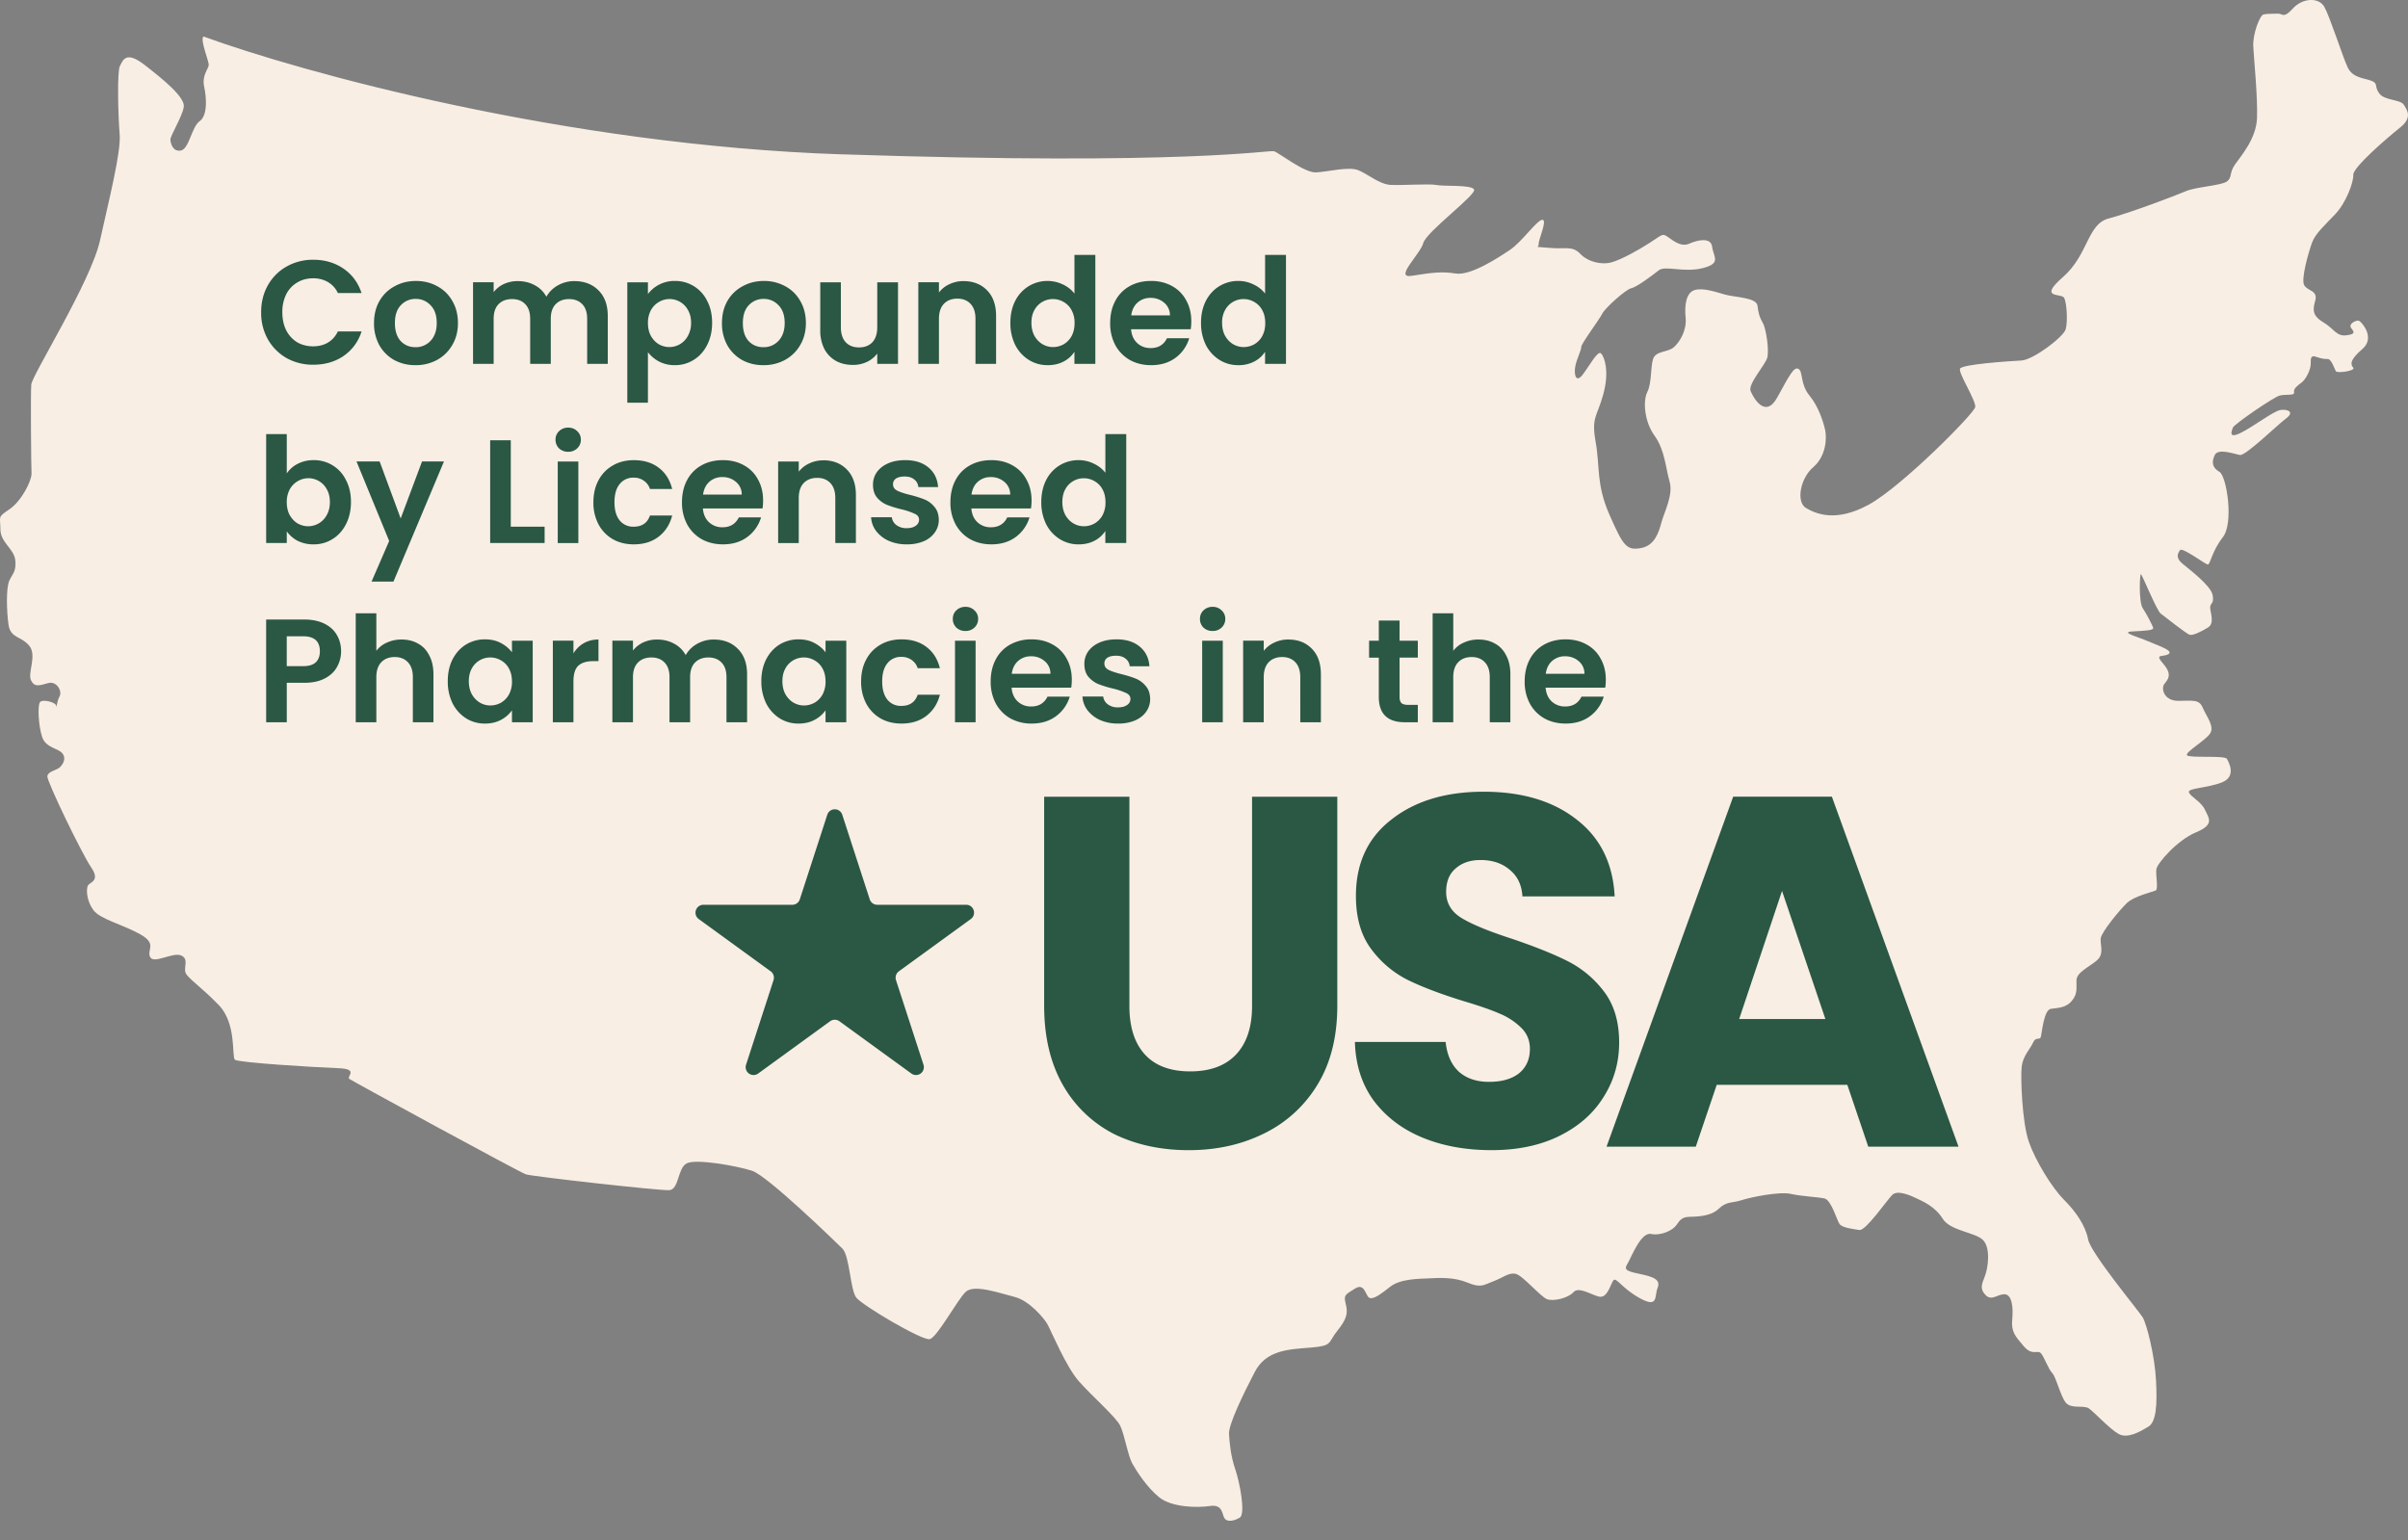 <svg xmlns="http://www.w3.org/2000/svg" width="111" height="71" fill="none"><rect width="100%" height="100%" fill="#808080" stroke="none"/><path fill="#F8EEE3" d="M38.807 7.116c-12.785-.424-24.947-3.8-29.43-5.434-.166.154.264 1.148.244 1.324-.02.175-.323.481-.209.999.114.516.156 1.328-.208 1.58-.365.251-.485 1.274-.86 1.352-.373.078-.481-.324-.49-.497-.01-.174.554-1.075.618-1.514.064-.44-.937-1.26-1.816-1.94-.878-.68-.997-.18-1.13.06-.133.239-.082 2.328-.01 3.138.071.81-.483 2.99-.906 4.9-.423 1.911-3.133 6.208-3.169 6.646-.035.437-.005 3.777.012 4.096.016.32-.457 1.274-1.018 1.652-.562.378-.42.312-.417.922.003.61.628.897.685 1.418.055.52-.114.616-.27.943-.158.328-.131 1.402-.04 2.037.092.634.58.521.952.967.372.445-.08 1.254.083 1.594.163.34.39.24.792.133.4-.108.658.372.526.611-.134.24-.142.618-.152.444-.009-.173-.598-.317-.736-.194-.14.124-.088 1.11.085 1.623.172.514.753.513.94.764.188.252-.001.524-.14.647s-.543.174-.56.407c-.017.233 1.58 3.55 2.021 4.195.44.645-.081.673-.159.85-.078.18-.05.701.262 1.12.313.42 1.342.657 2.15 1.108.809.452.3.711.462 1.051.163.34 1.034-.228 1.42-.074.386.154.116.546.216.802.101.257.702.632 1.531 1.49.83.857.59 2.38.742 2.518.152.137 3.767.355 4.757.39.99.036.369.388.52.496.15.108 7.838 4.297 8.134 4.398.296.1 6.141.754 6.605.73.463-.025.383-1.008.807-1.234.424-.226 2.302.112 3.01.337.71.224 3.832 3.257 4.17 3.588.336.331.36 1.899.64 2.262.281.363 3.04 1.992 3.385 1.915.344-.076 1.27-1.81 1.658-2.178.387-.37 1.572.062 2.25.23.677.168 1.358.975 1.518 1.258.16.282.858 1.96 1.445 2.626.587.667 1.714 1.654 1.909 2.05.195.398.364 1.406.556 1.744.192.339.668 1.099 1.244 1.562.577.464 1.74.49 2.346.4.605-.089.544.408.67.576.124.168.413.124.694-.037.283-.16.003-1.627-.203-2.226-.206-.6-.267-1.207-.29-1.641-.022-.435.66-1.837 1.188-2.852.528-1.016 1.573-1.041 2.585-1.123 1.014-.082.774-.215 1.21-.76.437-.547.51-.812.4-1.242-.11-.43-.023-.435.428-.72.45-.285.483.352.661.43.179.078.487-.141.962-.515.474-.373 1.346-.361 1.81-.385.463-.025 1.13-.06 1.754.199.624.258.732.107 1.188-.063.456-.169.705-.414 1.028-.344.323.07 1.16 1.073 1.456 1.174.296.1.956-.05 1.204-.325.247-.274.79.104 1.172.2.383.096.525-.521.66-.732.134-.21.365.33 1.233.807.868.478.663-.092.818-.478.154-.386-.201-.513-.877-.652-.676-.139-.651-.227-.491-.497.16-.27.594-1.426 1.064-1.334.47.091 1.008-.17 1.17-.41.161-.24.271-.363.56-.378.29-.015.99.006 1.377-.363s.625-.265 1.054-.403c.428-.14 1.75-.412 2.28-.294.529.117 1.228.139 1.551.21.323.07.576 1.015.701 1.183.125.168.622.229.915.272.293.043 1.265-1.374 1.513-1.62.25-.245.874.042 1.143.173.268.131.832.363 1.181.927.35.562 1.486.619 1.853.977.368.359.242 1.296.088 1.681-.154.386-.23.593.046.87.276.276.549-.058.87-.046.32.013.406.56.35 1.144-.057.584.127.778.53 1.251.402.473.646.14.802.336.155.195.328.71.512.903.184.194.375 1.055.623 1.362.249.307.82.103 1.06.264.241.162.95.939 1.37 1.178.419.24 1.01-.111 1.377-.333.366-.223.412-1.01.353-2.14-.06-1.13-.426-2.593-.617-2.903-.19-.31-2.392-2.954-2.512-3.588-.12-.633-.561-1.278-1.113-1.83-.552-.552-1.314-1.791-1.622-2.676-.308-.884-.388-2.972-.327-3.47.061-.497.394-.805.524-1.102.13-.298.316-.075.363-.28.047-.206.14-1.228.456-1.274.318-.046.696-.037.969-.37.273-.334.203-.563.212-.942.01-.378.578-.61.94-.92.361-.31.136-.734.179-1.026.043-.294.89-1.326 1.222-1.634.332-.307 1.165-.497 1.307-.562.142-.066-.009-.726.036-.99.044-.264.947-1.328 1.829-1.694.882-.366.575-.669.41-1.038-.164-.37-.671-.605-.739-.804-.069-.2.833-.189 1.516-.457.684-.269.33-.918.234-1.088-.096-.17-1.745-.025-1.84-.165-.094-.14.809-.652 1.053-.985.244-.332-.158-.805-.324-1.203-.167-.398-.453-.325-1.121-.32-.668.006-.815-.567-.651-.78.163-.211.384-.426-.049-.926s-.015-.29.238-.449c.253-.158-.455-.383-.931-.59-.476-.207-1.33-.425-.722-.456.609-.032.986-.052.95-.166-.034-.115-.293-.624-.482-.905-.19-.28-.142-1.591-.083-1.565.06.026.728 1.676.91 1.812.18.136 1.181.927 1.329.977.148.05.544-.145.854-.335.31-.191.11-.674.098-.906-.012-.232.195-.156.114-.587-.08-.432-1.049-1.166-1.382-1.44-.335-.272-.229-.481-.121-.632.108-.151 1.168.665 1.284.66.116-.007.173-.591.69-1.257.517-.666.172-2.828-.158-3.014-.329-.186-.372-.445-.215-.773.158-.328.899-.047 1.162-.003.264.044 1.702-1.368 2.121-1.68.42-.313.064-.44-.253-.394-.317.046-1.239.762-1.833 1.055-.595.293-.412-.095-.362-.243.05-.148 1.873-1.405 2.16-1.478.287-.073.699.021.661-.151-.037-.165.166-.315.331-.437l.023-.017c.168-.125.434-.575.416-.923-.018-.348.13-.297.278-.247.148.05.325.1.499.09.173-.009.314.449.378.562.064.112.929-.02.805-.159-.123-.139-.192-.338.42-.864.611-.527-.037-1.248-.155-1.3-.119-.052-.516.143-.36.339.155.195.189.28-.245.332-.433.052-.568-.319-1.018-.586-.45-.267-.549-.495-.401-.996.148-.502-.343-.447-.503-.73-.16-.281.209-1.55.362-1.965.153-.415.569-.785 1.065-1.305.496-.52.853-1.469.835-1.817-.018-.347 1.567-1.709 2.152-2.175.586-.466.336-.802.178-1.055-.159-.254-.882-.187-1.132-.523-.25-.335-.024-.463-.379-.59-.356-.127-.85-.13-1.078-.612-.229-.482-.82-2.34-1.076-2.791-.256-.452-1.01-.412-1.449.076-.44.488-.482.228-.685.239-.203.01-.494-.003-.667.035-.172.038-.505.898-.474 1.477.03.58.209 2.343.172 3.304-.036.96-.75 1.754-1.02 2.146-.271.391-.115.587-.367.774-.251.188-1.44.25-1.894.448-.455.198-2.592 1.007-3.567 1.262-.974.254-.929 1.676-2.096 2.696-1.167 1.02-.078.73.05.956.128.226.174 1.095.076 1.449-.098.354-1.495 1.415-2.046 1.443-.55.03-2.751.173-2.828.38-.076.208.746 1.473.703 1.766-.043.292-3.382 3.664-4.908 4.499-1.525.835-2.448.418-2.898.151-.45-.267-.274-1.35.338-1.877.612-.526.626-1.37.55-1.714-.077-.345-.288-1.06-.723-1.59-.434-.529-.29-1.089-.5-1.223-.21-.134-.42.284-.978 1.3-.557 1.018-1.103.03-1.235-.283-.133-.313.664-1.198.763-1.522.1-.325-.04-1.335-.2-1.617-.16-.282-.197-.425-.246-.8-.049-.376-1.037-.382-1.48-.505-.442-.122-1.004-.325-1.406-.216-.4.108-.486.693-.427 1.271.06.578-.261 1.118-.539 1.365-.277.247-.834.16-.96.544-.124.385-.057 1.108-.268 1.525-.21.418-.132 1.373.338 2.017.47.644.515 1.513.691 2.114.177.6-.246 1.407-.368 1.85l-.005.02c-.122.441-.296 1.072-.948 1.192-.662.122-.82-.102-1.445-1.522-.627-1.42-.436-2.215-.642-3.367-.205-1.152.057-1.136.35-2.198.293-1.061.056-1.717-.098-1.883-.154-.166-.524.55-.85.974-.327.424-.409-.037-.34-.389.069-.352.28-.74.273-.886-.007-.145.835-1.264.966-1.532.132-.269 1.103-1.133 1.334-1.174.23-.041.957-.574 1.264-.822.307-.248 1.14.115 2.029-.106.89-.221.495-.52.442-.982-.053-.462-.684-.313-1.054-.148-.368.164-.703-.109-.974-.298-.271-.19-.24-.133-.83.247s-1.297.765-1.754.905c-.458.14-1.104 0-1.473-.388-.37-.387-.679-.197-1.438-.273-.76-.076-.464.024-.475-.179-.01-.203.408-1.096.175-1.113-.234-.017-.935 1.008-1.497 1.386-.561.378-1.826 1.2-2.5 1.09-.662-.108-1.174-.028-1.983.099l-.046.007c-.835.13.385-.98.532-1.51.146-.53 2.497-2.252 2.34-2.476-.157-.224-1.402-.13-1.725-.2-.323-.071-1.597.025-2.121-.006-.525-.03-1.044-.498-1.489-.677-.445-.18-1.39.072-1.941.101-.551.029-1.704-.9-1.94-.973-.236-.076-3.946.67-19.926.14Z"/><path fill="#2B5745" d="M85.156 50.013h-6.022l-.965 2.85h-4.114l5.838-16.134h4.55l5.837 16.133h-4.16l-.965-2.85Zm-1.012-3.034-1.999-5.906-1.976 5.906h3.975Zm-15.39 6.044c-1.18 0-2.238-.191-3.172-.574-.934-.383-1.685-.95-2.252-1.7-.552-.752-.843-1.655-.874-2.713h4.183c.061.598.268 1.058.62 1.38.353.306.813.459 1.38.459.582 0 1.041-.13 1.378-.39.337-.277.506-.652.506-1.127 0-.398-.138-.728-.413-.988a3.086 3.086 0 0 0-.989-.644c-.383-.168-.934-.36-1.654-.574-1.042-.322-1.893-.644-2.552-.965a4.72 4.72 0 0 1-1.7-1.425c-.475-.628-.712-1.448-.712-2.46 0-1.5.544-2.673 1.631-3.515 1.088-.859 2.505-1.288 4.252-1.288 1.777 0 3.21.43 4.297 1.288 1.088.842 1.67 2.022 1.747 3.539h-4.252c-.03-.521-.222-.927-.574-1.218-.353-.307-.805-.46-1.356-.46-.475 0-.858.13-1.15.39-.29.246-.436.606-.436 1.081 0 .52.245.927.735 1.218.49.291 1.257.605 2.299.942 1.041.353 1.884.69 2.528 1.011a4.81 4.81 0 0 1 1.7 1.402c.475.613.713 1.402.713 2.367 0 .92-.238 1.755-.713 2.505-.46.751-1.134 1.349-2.022 1.793-.889.444-1.938.666-3.149.666ZM52.061 36.73v9.652c0 .965.238 1.708.713 2.229.475.52 1.172.781 2.091.781.92 0 1.624-.26 2.114-.781.49-.521.736-1.264.736-2.23V36.73h3.93v9.63c0 1.44-.307 2.658-.92 3.654a5.872 5.872 0 0 1-2.481 2.252c-1.027.505-2.176.758-3.448.758-1.271 0-2.413-.245-3.424-.735a5.676 5.676 0 0 1-2.367-2.252c-.582-1.012-.873-2.237-.873-3.678V36.73h3.93Zm21.961-5.395c0 .136-.01.258-.027.366h-2.749c.023.272.118.485.285.639a.88.88 0 0 0 .618.23c.353 0 .604-.152.753-.455h1.025a1.73 1.73 0 0 1-.625.896c-.307.231-.685.346-1.133.346-.362 0-.688-.079-.977-.237a1.746 1.746 0 0 1-.672-.685 2.115 2.115 0 0 1-.238-1.019c0-.389.08-.73.238-1.024.15-.287.382-.523.665-.679.285-.158.613-.238.984-.238.357 0 .676.077.957.231.28.15.51.378.658.659.159.28.238.604.238.97Zm-.984-.271a.743.743 0 0 0-.265-.584.929.929 0 0 0-.631-.224.867.867 0 0 0-.597.217c-.159.14-.256.337-.292.59h1.785Zm-4.88-1.581c.284 0 .537.062.76.19.221.121.393.305.515.55.127.239.19.528.19.868v2.205h-.95V31.22c0-.299-.075-.527-.224-.686-.15-.162-.353-.244-.61-.244-.263 0-.472.082-.625.244-.15.159-.224.387-.224.686v2.076h-.95v-5.022h.95v1.73a1.22 1.22 0 0 1 .489-.38 1.58 1.58 0 0 1 .678-.141Zm-3.643.834v1.82c0 .126.029.218.088.277.063.054.168.082.312.082h.441v.8h-.597c-.8 0-1.201-.388-1.201-1.167v-1.811h-.448v-.781h.448v-.93h.957v.93h.841v.78h-.841Zm-5.127-.834c.448 0 .81.142 1.086.427.276.28.414.674.414 1.18v2.206h-.95V31.22c0-.299-.075-.527-.224-.686-.15-.162-.353-.244-.611-.244-.262 0-.47.082-.625.244-.149.159-.224.387-.224.686v2.076h-.95v-3.76h.95v.47c.128-.164.293-.295.482-.38.204-.097.427-.146.652-.143Zm-3.49-.394a.6.6 0 0 1-.422-.156.544.544 0 0 1-.162-.4c0-.159.054-.29.162-.394a.584.584 0 0 1 .421-.163.56.56 0 0 1 .414.163.51.51 0 0 1 .17.393.533.533 0 0 1-.17.4.576.576 0 0 1-.414.157Zm.468.448v3.76h-.95v-3.76h.95Zm-4.828 3.82a2.02 2.02 0 0 1-.827-.162 1.517 1.517 0 0 1-.584-.455 1.155 1.155 0 0 1-.23-.631h.956a.525.525 0 0 0 .21.36.759.759 0 0 0 .469.142c.18 0 .321-.036.42-.109a.326.326 0 0 0 .157-.278c0-.122-.064-.213-.19-.271a3.131 3.131 0 0 0-.59-.204 5.157 5.157 0 0 1-.693-.21 1.229 1.229 0 0 1-.461-.333c-.127-.15-.19-.35-.19-.604 0-.208.058-.398.176-.57.122-.172.294-.308.516-.407.226-.1.49-.15.794-.15.448 0 .805.114 1.072.34.267.222.414.522.442.902h-.91a.478.478 0 0 0-.19-.352c-.109-.091-.256-.136-.441-.136-.172 0-.306.032-.4.095a.305.305 0 0 0-.136.264c0 .127.063.225.19.292.126.064.323.13.59.197.272.068.495.138.672.21.176.073.328.186.455.34.131.15.199.348.203.597a.982.982 0 0 1-.183.584c-.118.172-.29.307-.516.407a1.963 1.963 0 0 1-.78.142Zm-2.132-2.022c0 .136-.009.258-.027.366h-2.748c.022.272.117.485.285.639a.88.88 0 0 0 .617.23c.353 0 .604-.152.754-.455h1.025a1.73 1.73 0 0 1-.625.896c-.308.231-.686.346-1.133.346a2.01 2.01 0 0 1-.978-.237 1.747 1.747 0 0 1-.671-.685 2.116 2.116 0 0 1-.238-1.019c0-.389.08-.73.238-1.024.15-.287.381-.523.664-.679a2 2 0 0 1 .985-.238c.357 0 .676.077.956.231.28.15.51.378.659.659.158.28.237.604.237.97Zm-.984-.271a.744.744 0 0 0-.265-.584.928.928 0 0 0-.63-.224.868.868 0 0 0-.598.217c-.158.14-.256.337-.291.59h1.784Zm-3.918-1.975a.599.599 0 0 1-.42-.156.544.544 0 0 1-.163-.4c0-.159.054-.29.162-.394a.583.583 0 0 1 .421-.163.56.56 0 0 1 .414.163.51.51 0 0 1 .17.393.533.533 0 0 1-.17.4.577.577 0 0 1-.414.157Zm.468.448v3.76h-.95v-3.76h.95Zm-5.277 1.88c0-.39.08-.73.238-1.018.15-.285.378-.521.658-.68.28-.162.602-.244.964-.244.466 0 .85.118 1.154.353.307.231.513.557.617.978h-1.024a.727.727 0 0 0-.279-.38.77.77 0 0 0-.475-.143.78.78 0 0 0-.645.299c-.158.194-.237.473-.237.834 0 .358.079.636.237.835a.787.787 0 0 0 .645.292c.385 0 .636-.172.754-.516h1.024c-.104.407-.31.731-.617.97-.308.24-.693.36-1.154.36-.362 0-.683-.079-.964-.237a1.727 1.727 0 0 1-.658-.679 2.13 2.13 0 0 1-.238-1.025Zm-4.6-.014c0-.38.075-.717.225-1.011.153-.294.36-.52.617-.679.264-.159.567-.241.875-.238.281 0 .526.057.733.17.213.113.383.256.51.428v-.536h.956v3.76h-.956v-.55a1.436 1.436 0 0 1-.51.441c-.212.113-.459.17-.74.17-.316 0-.606-.081-.868-.244a1.749 1.749 0 0 1-.618-.686 2.265 2.265 0 0 1-.223-1.025Zm2.96.014c0-.231-.045-.428-.136-.591a.93.93 0 0 0-.367-.38.961.961 0 0 0-.495-.136.96.96 0 0 0-.855.51c-.09.162-.136.357-.136.583 0 .226.045.425.136.597.095.168.217.296.366.387a.95.95 0 0 0 .49.136.998.998 0 0 0 .495-.13.988.988 0 0 0 .366-.38 1.24 1.24 0 0 0 .136-.596Zm-5.157-1.934c.46 0 .832.142 1.112.427.285.28.428.674.428 1.18v2.206h-.95V31.22c0-.294-.075-.518-.224-.672-.15-.159-.353-.238-.61-.238-.258 0-.465.08-.619.238-.149.154-.223.378-.223.672v2.076h-.95V31.22c0-.294-.075-.518-.224-.672-.15-.159-.353-.238-.61-.238-.264 0-.471.08-.625.238-.15.154-.225.378-.225.672v2.076h-.95v-3.76h.95v.456c.122-.159.279-.283.469-.374.2-.091.418-.137.638-.135.294 0 .556.063.787.19.23.122.41.298.537.529.124-.22.307-.4.529-.522a1.53 1.53 0 0 1 .76-.197Zm-6.464.637c.123-.199.28-.355.476-.468.198-.113.425-.17.678-.17v.998h-.25c-.3 0-.525.07-.68.21-.149.14-.224.385-.224.733v1.873h-.95v-3.76h.95v.585Zm-5.793 1.283c0-.38.074-.717.223-1.011.154-.294.36-.52.618-.679.264-.159.567-.241.875-.238.281 0 .525.057.733.17.213.113.383.256.51.428v-.536h.956v3.76H23.6v-.55a1.436 1.436 0 0 1-.51.441c-.212.113-.459.17-.74.17-.316 0-.606-.081-.868-.244a1.753 1.753 0 0 1-.618-.686 2.265 2.265 0 0 1-.223-1.025Zm2.959.014c0-.231-.046-.428-.136-.591a.929.929 0 0 0-.367-.38.96.96 0 0 0-.495-.136.96.96 0 0 0-.855.51c-.09.162-.136.357-.136.583 0 .226.045.425.136.597.095.168.217.296.366.387a.948.948 0 0 0 .489.136.998.998 0 0 0 .495-.13.988.988 0 0 0 .367-.38 1.24 1.24 0 0 0 .136-.596Zm-5.085-1.934c.285 0 .539.062.76.19.222.121.394.305.516.55.127.239.19.528.19.868v2.205h-.95V31.22c0-.299-.075-.527-.224-.686-.15-.162-.353-.244-.61-.244-.263 0-.471.082-.625.244-.15.159-.224.387-.224.686v2.076h-.95v-5.022h.95v1.73a1.21 1.21 0 0 1 .488-.38 1.59 1.59 0 0 1 .68-.141Zm-2.792.542a1.45 1.45 0 0 1-.183.713c-.118.222-.306.4-.563.536-.254.136-.575.204-.964.204h-.794v1.818h-.95V28.56h1.744c.366 0 .679.064.937.19.258.127.45.301.577.523.13.222.196.473.196.753Zm-1.75.686c.262 0 .456-.06.583-.177.127-.122.19-.291.19-.509 0-.461-.258-.692-.774-.692h-.753v1.378h.753ZM48 23.14c0-.38.075-.716.224-1.01a1.68 1.68 0 0 1 .624-.679 1.66 1.66 0 0 1 .876-.238c.244 0 .477.055.699.163.221.105.398.245.53.42v-1.784h.963v5.022h-.964v-.556c-.123.19-.294.345-.495.448-.213.113-.46.17-.74.17a1.616 1.616 0 0 1-.869-.245 1.73 1.73 0 0 1-.624-.685A2.264 2.264 0 0 1 48 23.142Zm2.959.015c0-.231-.045-.428-.136-.591a.927.927 0 0 0-.366-.38.96.96 0 0 0-.496-.136.96.96 0 0 0-.855.51c-.09.162-.136.357-.136.583 0 .226.046.425.136.597.095.168.217.297.367.387a.95.95 0 0 0 .488.136.997.997 0 0 0 .496-.13.983.983 0 0 0 .366-.38 1.24 1.24 0 0 0 .136-.596Zm-3.408-.082c0 .136-.01.258-.028.366h-2.748c.022.272.117.485.285.639a.88.88 0 0 0 .617.23c.353 0 .605-.152.754-.455h1.025a1.73 1.73 0 0 1-.625.896c-.307.231-.685.346-1.133.346-.362 0-.688-.079-.977-.237a1.747 1.747 0 0 1-.672-.686 2.113 2.113 0 0 1-.238-1.017c0-.39.08-.731.238-1.025.15-.287.381-.523.665-.679.285-.158.613-.238.984-.238.357 0 .676.077.957.231.28.15.51.378.658.659.158.28.238.603.238.97Zm-.984-.272a.743.743 0 0 0-.265-.583.929.929 0 0 0-.631-.224.867.867 0 0 0-.597.217c-.159.14-.256.337-.292.59h1.785Zm-4.77 2.294a2.02 2.02 0 0 1-.829-.162 1.52 1.52 0 0 1-.584-.455 1.156 1.156 0 0 1-.23-.631h.956a.524.524 0 0 0 .211.36.757.757 0 0 0 .468.142c.181 0 .321-.036.42-.109a.327.327 0 0 0 .157-.278c0-.122-.063-.213-.19-.271a3.138 3.138 0 0 0-.59-.204 5.219 5.219 0 0 1-.693-.21 1.227 1.227 0 0 1-.461-.333c-.127-.15-.19-.35-.19-.604 0-.208.058-.398.176-.57.122-.172.294-.308.516-.407.226-.1.49-.15.794-.15.448 0 .806.114 1.072.34.267.222.414.522.442.902h-.91a.478.478 0 0 0-.19-.352c-.108-.091-.256-.136-.441-.136-.172 0-.306.032-.4.095a.305.305 0 0 0-.136.264c0 .127.063.224.19.292.127.064.323.13.59.197.229.054.453.125.672.21.178.074.334.19.455.34.131.15.199.348.203.597a.983.983 0 0 1-.183.584 1.18 1.18 0 0 1-.516.407 1.962 1.962 0 0 1-.78.142Zm-3.843-3.875c.448 0 .81.143 1.086.428.276.28.414.674.414 1.18v2.206h-.95V22.96c0-.299-.075-.527-.224-.686-.15-.162-.353-.244-.611-.244-.263 0-.47.082-.625.244-.149.159-.224.387-.224.686v2.076h-.95v-3.76h.95v.469c.127-.163.287-.29.482-.38.204-.096.426-.145.652-.143Zm-2.778 1.853c0 .136-.008.258-.027.366h-2.748c.022.272.117.485.285.639a.88.88 0 0 0 .617.23c.353 0 .604-.152.754-.455h1.025a1.73 1.73 0 0 1-.625.896c-.307.231-.685.346-1.133.346-.362 0-.688-.079-.977-.237a1.75 1.75 0 0 1-.673-.686 2.117 2.117 0 0 1-.237-1.017c0-.39.079-.731.237-1.025a1.65 1.65 0 0 1 .666-.679c.285-.158.613-.238.984-.238.357 0 .676.077.957.231.28.15.51.378.658.659.158.28.237.603.237.97Zm-.984-.272a.741.741 0 0 0-.264-.583.927.927 0 0 0-.632-.224.868.868 0 0 0-.597.217c-.158.14-.255.337-.291.59h1.784Zm-6.838.354c0-.39.08-.73.238-1.019.15-.285.378-.52.658-.678.28-.163.602-.244.964-.244.466 0 .85.117 1.154.352.307.23.513.557.617.978h-1.024a.725.725 0 0 0-.279-.38.77.77 0 0 0-.475-.143.78.78 0 0 0-.645.299c-.158.194-.237.473-.237.834 0 .358.079.636.237.835a.788.788 0 0 0 .645.292c.385 0 .636-.172.754-.516h1.024c-.104.407-.31.731-.617.97-.308.24-.692.36-1.154.36-.362 0-.683-.079-.964-.237a1.728 1.728 0 0 1-.658-.679 2.129 2.129 0 0 1-.238-1.024Zm-1.163-2.328a.596.596 0 0 1-.42-.156.545.545 0 0 1-.163-.4.52.52 0 0 1 .163-.394.582.582 0 0 1 .42-.163c.168 0 .306.054.415.163.113.104.17.235.17.393a.532.532 0 0 1-.17.4.576.576 0 0 1-.415.157Zm.469.448v3.76h-.95v-3.76h.95Zm-3.115 3.006h1.56v.753h-2.51v-4.737h.95v3.984Zm-3.08-3.006-2.328 5.538h-1.01l.813-1.874-1.506-3.665H17.5l.97 2.628.984-2.627h1.011Zm-7.246.55c.128-.187.3-.339.502-.442a1.58 1.58 0 0 1 .74-.17 1.628 1.628 0 0 1 1.486.917c.154.29.231.626.231 1.01 0 .386-.077.727-.23 1.026-.15.294-.356.522-.619.685a1.592 1.592 0 0 1-.868.244 1.61 1.61 0 0 1-.74-.162 1.47 1.47 0 0 1-.502-.435v.536h-.95v-5.022h.95v1.812Zm1.988 1.316c0-.226-.047-.42-.142-.584a.961.961 0 0 0-1.344-.373.988.988 0 0 0-.367.38 1.23 1.23 0 0 0-.135.59c0 .226.045.423.135.591.096.167.218.296.367.387a.988.988 0 0 0 .489.129.972.972 0 0 0 .855-.523c.095-.167.142-.366.142-.597Zm40.156-8.26c0-.38.075-.718.224-1.012.154-.294.362-.52.625-.679a1.66 1.66 0 0 1 .875-.238c.244 0 .477.055.699.163.222.105.398.245.53.421v-1.785h.963v5.022h-.964v-.556a1.284 1.284 0 0 1-.495.448 1.55 1.55 0 0 1-.74.17c-.316 0-.606-.081-.868-.244a1.736 1.736 0 0 1-.625-.686 2.262 2.262 0 0 1-.224-1.025Zm2.96.013c0-.231-.046-.428-.136-.591a.929.929 0 0 0-.367-.38.96.96 0 0 0-.495-.136.965.965 0 0 0-.855.51 1.174 1.174 0 0 0-.136.583c0 .226.045.426.136.597.095.168.217.296.366.387.154.09.316.136.489.136a1 1 0 0 0 .495-.129.987.987 0 0 0 .367-.38 1.24 1.24 0 0 0 .135-.598Zm-3.409-.082c0 .136-.009.258-.027.366h-2.749c.023.272.118.485.285.639.168.154.373.23.618.23.353 0 .604-.151.753-.455h1.025a1.73 1.73 0 0 1-.624.897c-.308.23-.686.346-1.134.346-.362 0-.687-.08-.977-.238a1.749 1.749 0 0 1-.672-.685 2.114 2.114 0 0 1-.237-1.018c0-.39.079-.731.237-1.025.15-.287.382-.523.665-.679.285-.158.613-.238.984-.238.358 0 .677.077.957.231.28.15.51.379.659.659.158.28.237.604.237.97Zm-.984-.271a.743.743 0 0 0-.265-.584.928.928 0 0 0-.63-.224.865.865 0 0 0-.598.217c-.159.14-.256.337-.292.59h1.785Zm-7.355.34c0-.38.074-.718.224-1.012a1.69 1.69 0 0 1 .624-.679 1.663 1.663 0 0 1 1.575-.075c.221.105.398.245.53.421v-1.785h.963v5.022h-.964v-.556a1.285 1.285 0 0 1-.495.448c-.213.113-.46.17-.74.17-.317 0-.606-.081-.869-.244a1.736 1.736 0 0 1-.624-.686 2.258 2.258 0 0 1-.224-1.025Zm2.959.013a1.2 1.2 0 0 0-.136-.591.928.928 0 0 0-.366-.38.96.96 0 0 0-.496-.136.965.965 0 0 0-.855.51c-.09.162-.136.357-.136.583 0 .226.046.426.136.597.095.168.217.296.367.387.154.09.316.136.488.136a1 1 0 0 0 .496-.129.988.988 0 0 0 .366-.38c.09-.168.136-.367.136-.598Zm-5.118-1.934c.448 0 .81.142 1.086.427.276.28.414.674.414 1.18v2.207h-.95v-2.077c0-.299-.075-.527-.225-.686-.149-.162-.352-.244-.61-.244-.263 0-.47.082-.625.244-.149.159-.224.387-.224.686v2.076h-.95v-3.76h.95v.469a1.29 1.29 0 0 1 .482-.38c.204-.096.426-.145.652-.143Zm-3.021.053v3.76h-.957V16.3a1.279 1.279 0 0 1-.482.387 1.48 1.48 0 0 1-.638.136c-.294 0-.555-.061-.78-.183a1.367 1.367 0 0 1-.537-.55 1.866 1.866 0 0 1-.19-.868v-2.207h.95v2.07c0 .3.075.53.224.693.15.158.353.238.611.238.263 0 .468-.08.618-.238.149-.163.224-.394.224-.692v-2.07h.957Zm-6.208 3.822c-.362 0-.688-.08-.977-.238a1.782 1.782 0 0 1-.686-.685 2.067 2.067 0 0 1-.244-1.018c0-.385.083-.724.25-1.018a1.77 1.77 0 0 1 .7-.679c.294-.163.622-.244.984-.244a2 2 0 0 1 .984.244c.291.155.531.39.692.679.172.294.258.633.258 1.018 0 .384-.088.724-.264 1.018-.168.29-.412.526-.706.685a2.056 2.056 0 0 1-.991.238Zm0-.829a.928.928 0 0 0 .848-.502c.09-.167.136-.37.136-.61 0-.358-.095-.632-.285-.822a.91.91 0 0 0-.686-.292.91.91 0 0 0-.685.292c-.181.19-.272.464-.272.822 0 .357.089.633.265.828.181.19.407.284.679.284Zm-5.32-2.45a1.527 1.527 0 0 1 1.242-.604 1.628 1.628 0 0 1 1.487.917c.154.29.23.626.23 1.011 0 .385-.076.726-.23 1.025-.15.294-.355.522-.618.685a1.592 1.592 0 0 1-.868.244 1.54 1.54 0 0 1-.733-.169 1.575 1.575 0 0 1-.51-.428v2.328h-.95v-5.551h.95v.543Zm1.99 1.324c0-.226-.048-.42-.143-.584a.962.962 0 0 0-1.344-.373.988.988 0 0 0-.367.38 1.23 1.23 0 0 0-.135.59c0 .227.045.424.135.591.095.168.218.296.367.387a.989.989 0 0 0 .489.129.97.97 0 0 0 .855-.523 1.19 1.19 0 0 0 .142-.597Zm-5.381-1.92c.46 0 .832.142 1.112.427.285.28.428.674.428 1.18v2.207h-.95v-2.077c0-.294-.075-.518-.224-.672-.15-.158-.353-.237-.61-.237-.259 0-.465.079-.619.237-.149.154-.224.377-.224.672v2.076h-.95v-2.076c0-.294-.074-.518-.224-.672-.149-.158-.353-.237-.61-.237-.263 0-.471.079-.625.237-.149.154-.224.377-.224.672v2.076h-.95v-3.76h.95v.455a1.27 1.27 0 0 1 .468-.373c.2-.091.418-.138.638-.136.294 0 .557.064.788.19.23.122.41.299.536.53.125-.22.308-.4.53-.523.231-.13.493-.198.76-.197Zm-7.328 3.874a2.01 2.01 0 0 1-.978-.237 1.783 1.783 0 0 1-.685-.685 2.067 2.067 0 0 1-.244-1.018c0-.385.083-.724.25-1.018.165-.288.408-.523.7-.679.294-.163.622-.244.984-.244s.69.081.984.244c.29.155.531.39.692.679.172.294.258.633.258 1.018 0 .384-.088.724-.265 1.018a1.8 1.8 0 0 1-.705.685 2.058 2.058 0 0 1-.991.238Zm0-.828a.929.929 0 0 0 .848-.502c.09-.167.136-.37.136-.61 0-.358-.095-.632-.285-.822a.91.91 0 0 0-.686-.292.91.91 0 0 0-.685.292c-.182.19-.272.464-.272.822 0 .357.089.633.265.828.181.19.407.284.679.284Zm-7.11-1.608c0-.466.104-.882.312-1.249.203-.36.5-.66.862-.862a2.445 2.445 0 0 1 1.229-.312c.529 0 .993.136 1.39.407.399.272.677.648.835 1.127h-1.092a1.127 1.127 0 0 0-.462-.509 1.325 1.325 0 0 0-.678-.17c-.276 0-.523.066-.74.197a1.32 1.32 0 0 0-.502.543 1.83 1.83 0 0 0-.177.828c0 .312.06.588.177.828.122.235.29.419.502.55.217.127.464.19.74.19.258 0 .484-.056.678-.17.2-.117.353-.29.462-.516h1.092a2.127 2.127 0 0 1-.834 1.134c-.394.267-.858.4-1.392.4a2.49 2.49 0 0 1-1.228-.305 2.316 2.316 0 0 1-.862-.862 2.484 2.484 0 0 1-.312-1.249Zm26.096 23.165a.363.363 0 0 1 .692 0l1.266 3.898a.363.363 0 0 0 .346.25h4.098c.352 0 .499.451.214.658l-3.316 2.41a.364.364 0 0 0-.132.406l1.267 3.898a.363.363 0 0 1-.56.406l-3.315-2.409a.364.364 0 0 0-.428 0l-3.315 2.409a.363.363 0 0 1-.56-.406l1.266-3.898a.364.364 0 0 0-.132-.407l-3.315-2.409a.363.363 0 0 1 .214-.657h4.098a.364.364 0 0 0 .346-.251l1.266-3.898Z"/></svg>
